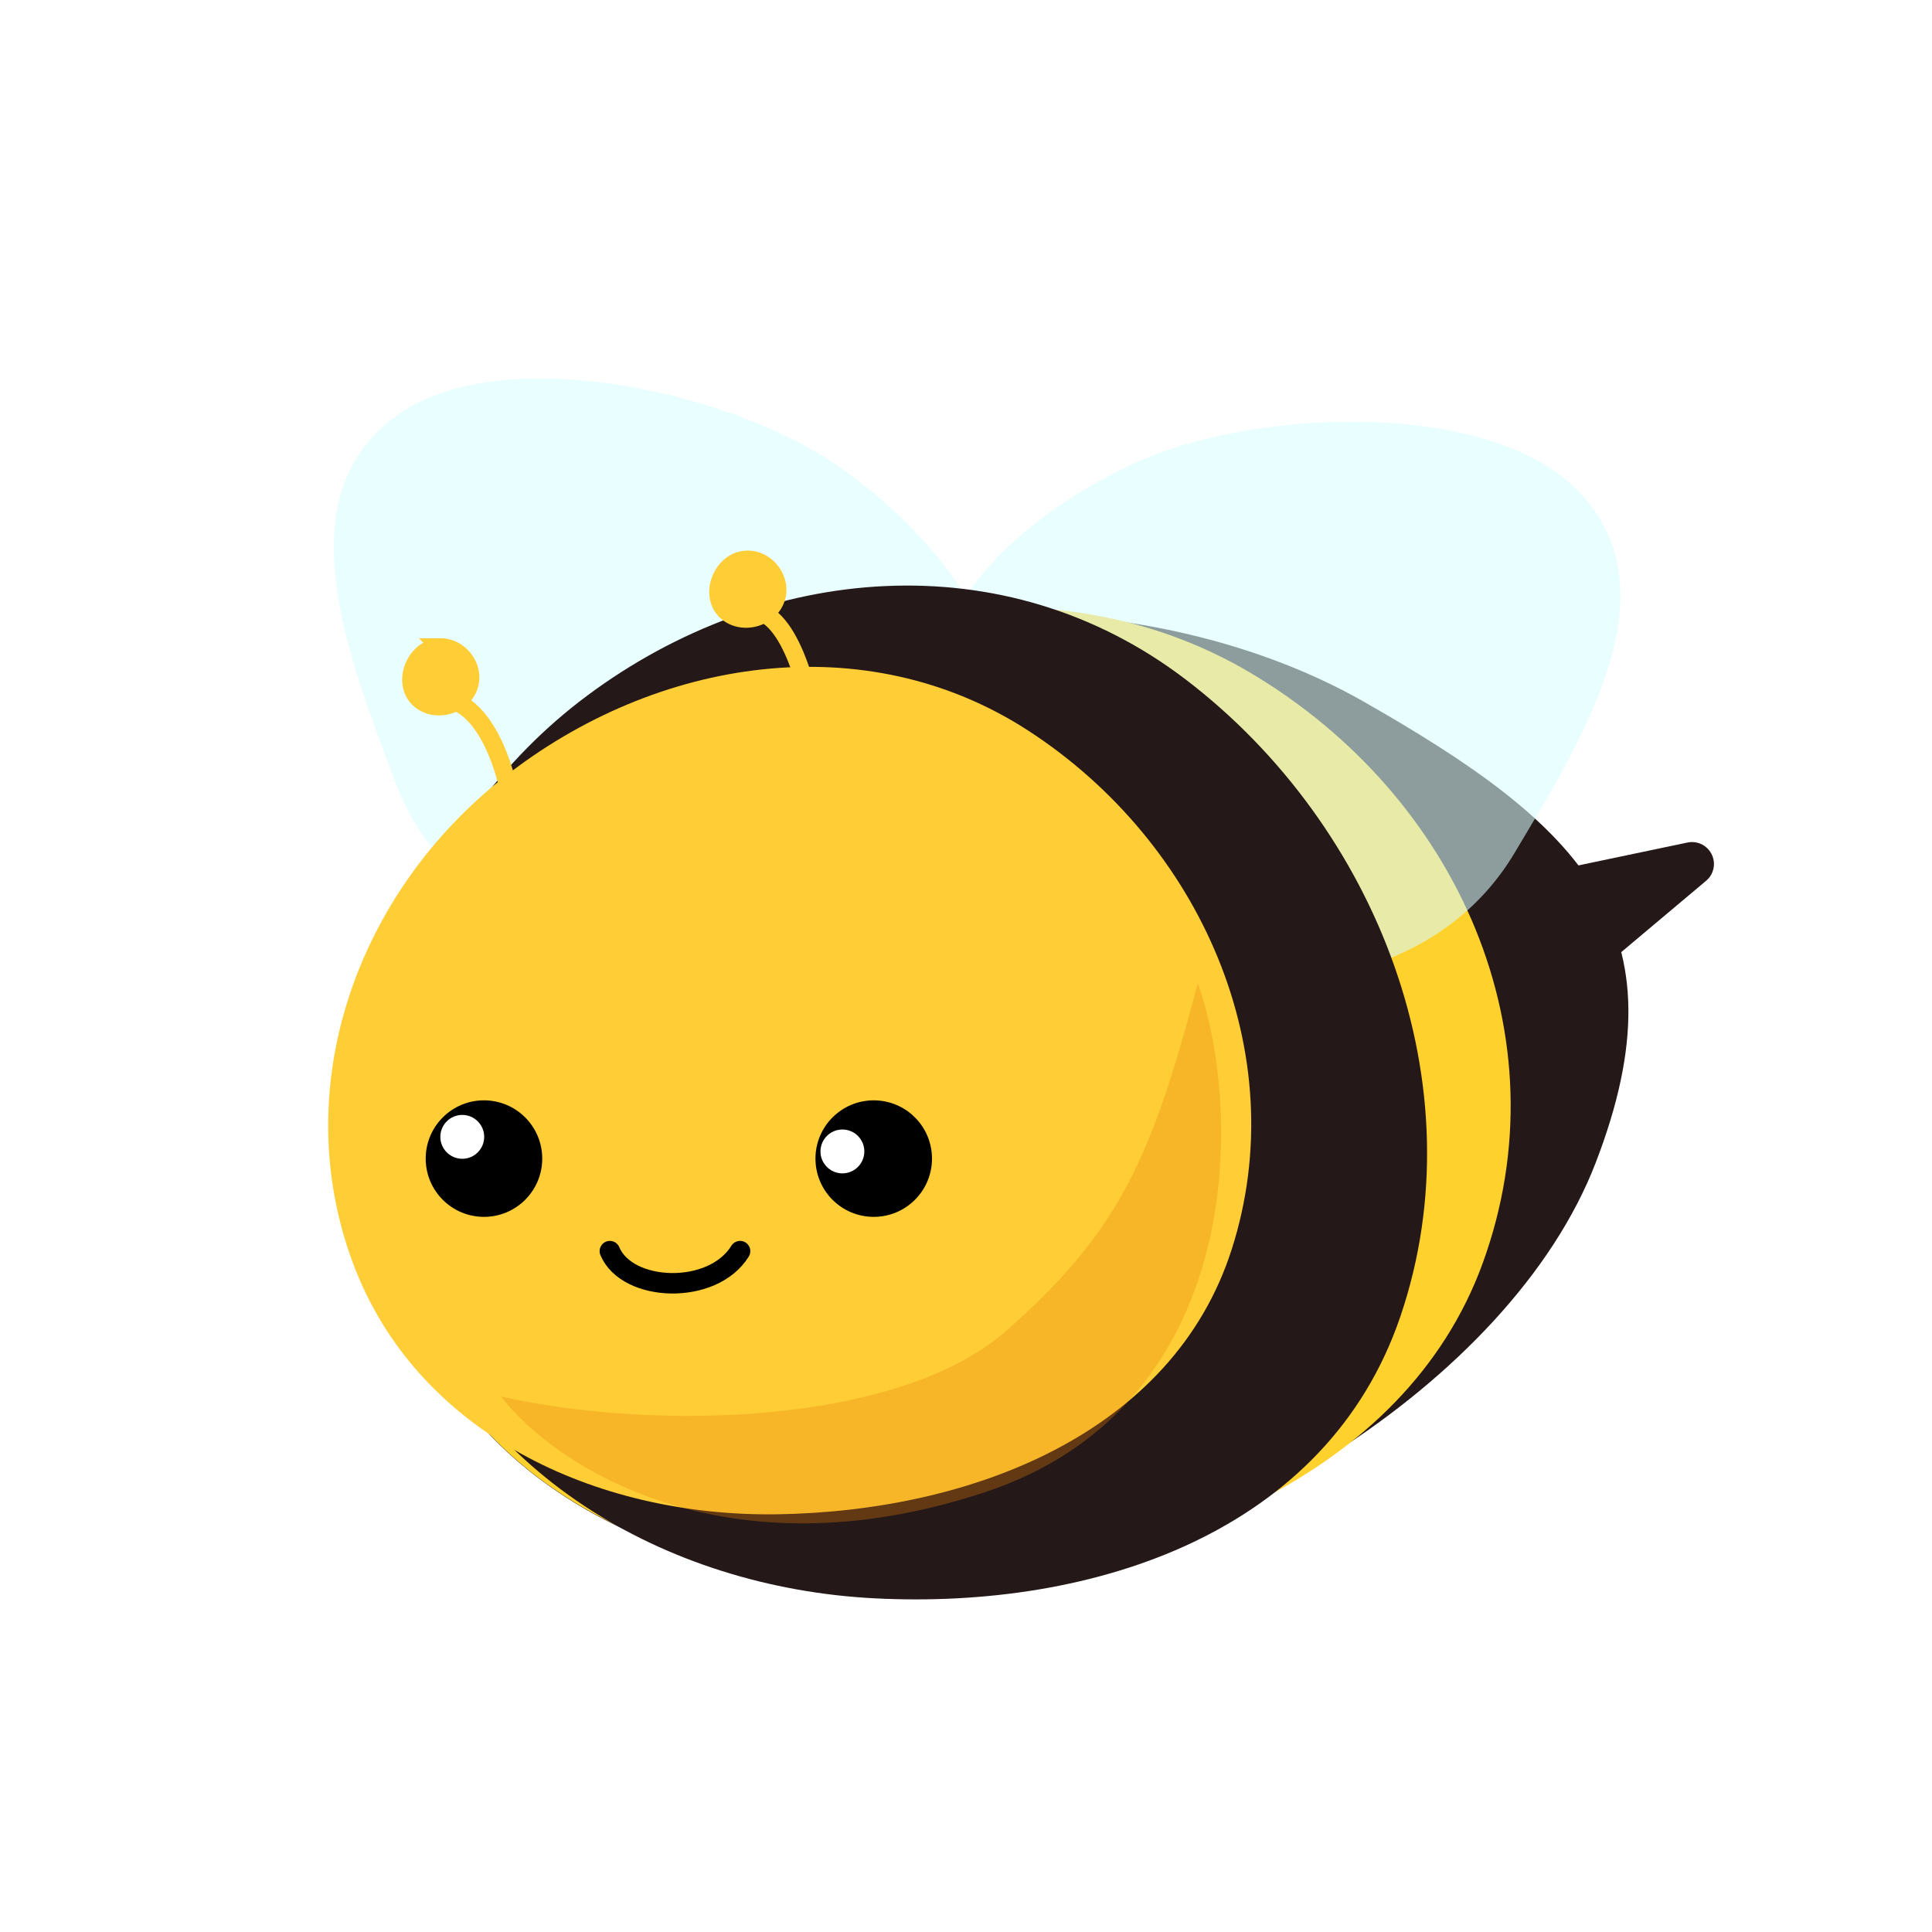 <svg xmlns="http://www.w3.org/2000/svg" width="120" height="120" fill="none" viewBox="0 0 120 120"><g filter="url(#a)"><path fill="#251818" stroke="#251818" stroke-linejoin="round" stroke-width="2.724" d="m105.094 51.664-22.35 4.687 1.816 12.575z"/><path fill="#251818" fill-rule="evenodd" d="M25.516 79.288c-4.7-12.724 1.428-27.216 13.654-36.234 12.63-9.316 32.777-8.736 45.524-1.478 13.553 7.717 20.059 14.022 14.412 28.657-5.309 13.76-24.573 25.484-40.185 26.298-14.679.765-28.843-4.89-33.405-17.243" clip-rule="evenodd"/><path fill="#FFD12D" fill-rule="evenodd" d="M25.488 79.205c-4.572-12.397 1.025-26.379 12.427-34.98 11.777-8.884 27.71-11.603 39.791-4.412C90.553 47.46 97.232 62.341 92.09 76.468 87.253 89.75 71.815 95.723 57.13 96.326c-13.807.568-27.204-5.086-31.643-17.121" clip-rule="evenodd"/><path fill="#D7FDFF" fill-opacity="0.58" fill-rule="evenodd" d="M70.459 26.78c-7.1 3.308-13.641 9.163-12.818 16.967.846 8.021 8.26 13.183 16.162 14.754 7.818 1.553 16.182-.67 20.264-7.515 4.414-7.401 9.958-16.333 3.934-22.51-5.607-5.75-20.276-5.08-27.542-1.695" clip-rule="evenodd"/><path fill="#D7FDFF" fill-opacity="0.58" fill-rule="evenodd" d="M52.089 26.975c6.406 4.507 11.812 11.424 9.626 18.96-2.247 7.747-10.456 11.52-18.51 11.673-7.97.15-15.811-3.511-18.623-10.97-3.04-8.063-6.922-17.833.097-22.85 6.533-4.671 20.854-1.426 27.41 3.187" clip-rule="evenodd"/><path fill="#251818" fill-rule="evenodd" d="M24.812 76.55c-4.242-13.342 1.011-27.417 11.673-35.353 11.013-8.198 25.892-9.59 37.157-.995 11.977 9.139 18.182 25.265 13.35 39.532-4.54 13.413-18.965 18.243-32.675 17.541-12.89-.66-25.386-7.77-29.505-20.724" clip-rule="evenodd"/><path fill="#FFCD36" fill-rule="evenodd" d="M21.91 76.42c-4.04-10.892.23-22.925 9.387-30.141 9.46-7.454 22.473-9.446 32.555-2.908 10.72 6.952 16.547 20.055 12.653 32.225-3.66 11.442-16.192 16.277-28.23 16.459-11.317.17-22.444-5.062-26.366-15.635" clip-rule="evenodd"/><path stroke="#000" stroke-linecap="round" stroke-width="1.271" d="M37.879 75.71c1.064 2.555 6.386 2.768 8.089 0"/><circle cx="30.06" cy="69.963" r="3.619" fill="#000"/><circle cx="28.712" cy="68.612" r="1.362" fill="#fff"/><circle cx="54.269" cy="69.963" r="3.619" fill="#000"/><circle cx="52.323" cy="69.518" r="1.362" fill="#fff"/><path stroke="#FFCD36" stroke-linecap="round" stroke-linejoin="round" stroke-width="1.107" d="M50.877 45.11c-.246-2.583-1.291-8.007-3.505-9.04"/><path fill="#FFCD36" fill-rule="evenodd" stroke="#FFCD36" stroke-width="1.107" d="M46.422 32.75c-.823.006-1.455.62-1.706 1.36-.247.73-.089 1.553.564 2.007.666.464 1.578.41 2.245-.052.654-.454.925-1.247.682-1.978-.252-.756-.945-1.343-1.785-1.337Z" clip-rule="evenodd"/><path stroke="#FFCD36" stroke-linecap="round" stroke-linejoin="round" stroke-width="1.107" d="M31.805 48.157c-.26-1.897-1.36-5.882-3.69-6.641"/><path fill="#FFCD36" fill-rule="evenodd" stroke="#FFCD36" stroke-width="1.107" d="M27.35 38.195c-.823.006-1.455.621-1.706 1.36-.248.73-.09 1.554.564 2.008.666.463 1.578.41 2.245-.053.654-.454.925-1.246.681-1.978-.25-.756-.944-1.342-1.784-1.337Z" clip-rule="evenodd"/><g filter="url(#b)" opacity="0.32"><path fill="#E5820A" d="M61.144 90.694c16.24-5.36 16.073-23.684 13.254-31.624-2.858 10.793-4.825 15.365-11.882 21.575-6.767 5.955-22.095 6.203-31.398 4.094 3.242 4.218 13.786 11.314 30.026 5.955"/></g></g><defs><filter id="a" width="112.068" height="101.836" x="7.383" y="10.508" color-interpolation-filters="sRGB" filterUnits="userSpaceOnUse"><feFlood flood-opacity="0" result="BackgroundImageFix"/><feColorMatrix in="SourceAlpha" result="hardAlpha" values="0 0 0 0 0 0 0 0 0 0 0 0 0 0 0 0 0 0 127 0"/><feOffset dy="2"/><feGaussianBlur stdDeviation="6.5"/><feComposite in2="hardAlpha" operator="out"/><feColorMatrix values="0 0 0 0 0 0 0 0 0 0 0 0 0 0 0 0 0 0 0.25 0"/><feBlend in2="BackgroundImageFix" result="effect1_dropShadow_3073_6000"/><feBlend in="SourceGraphic" in2="effect1_dropShadow_3073_6000" result="shape"/></filter><filter id="b" width="52.863" height="41.68" x="27.051" y="55.004" color-interpolation-filters="sRGB" filterUnits="userSpaceOnUse"><feFlood flood-opacity="0" result="BackgroundImageFix"/><feBlend in="SourceGraphic" in2="BackgroundImageFix" result="shape"/><feGaussianBlur result="effect1_foregroundBlur_3073_6000" stdDeviation="2.033"/></filter></defs></svg>